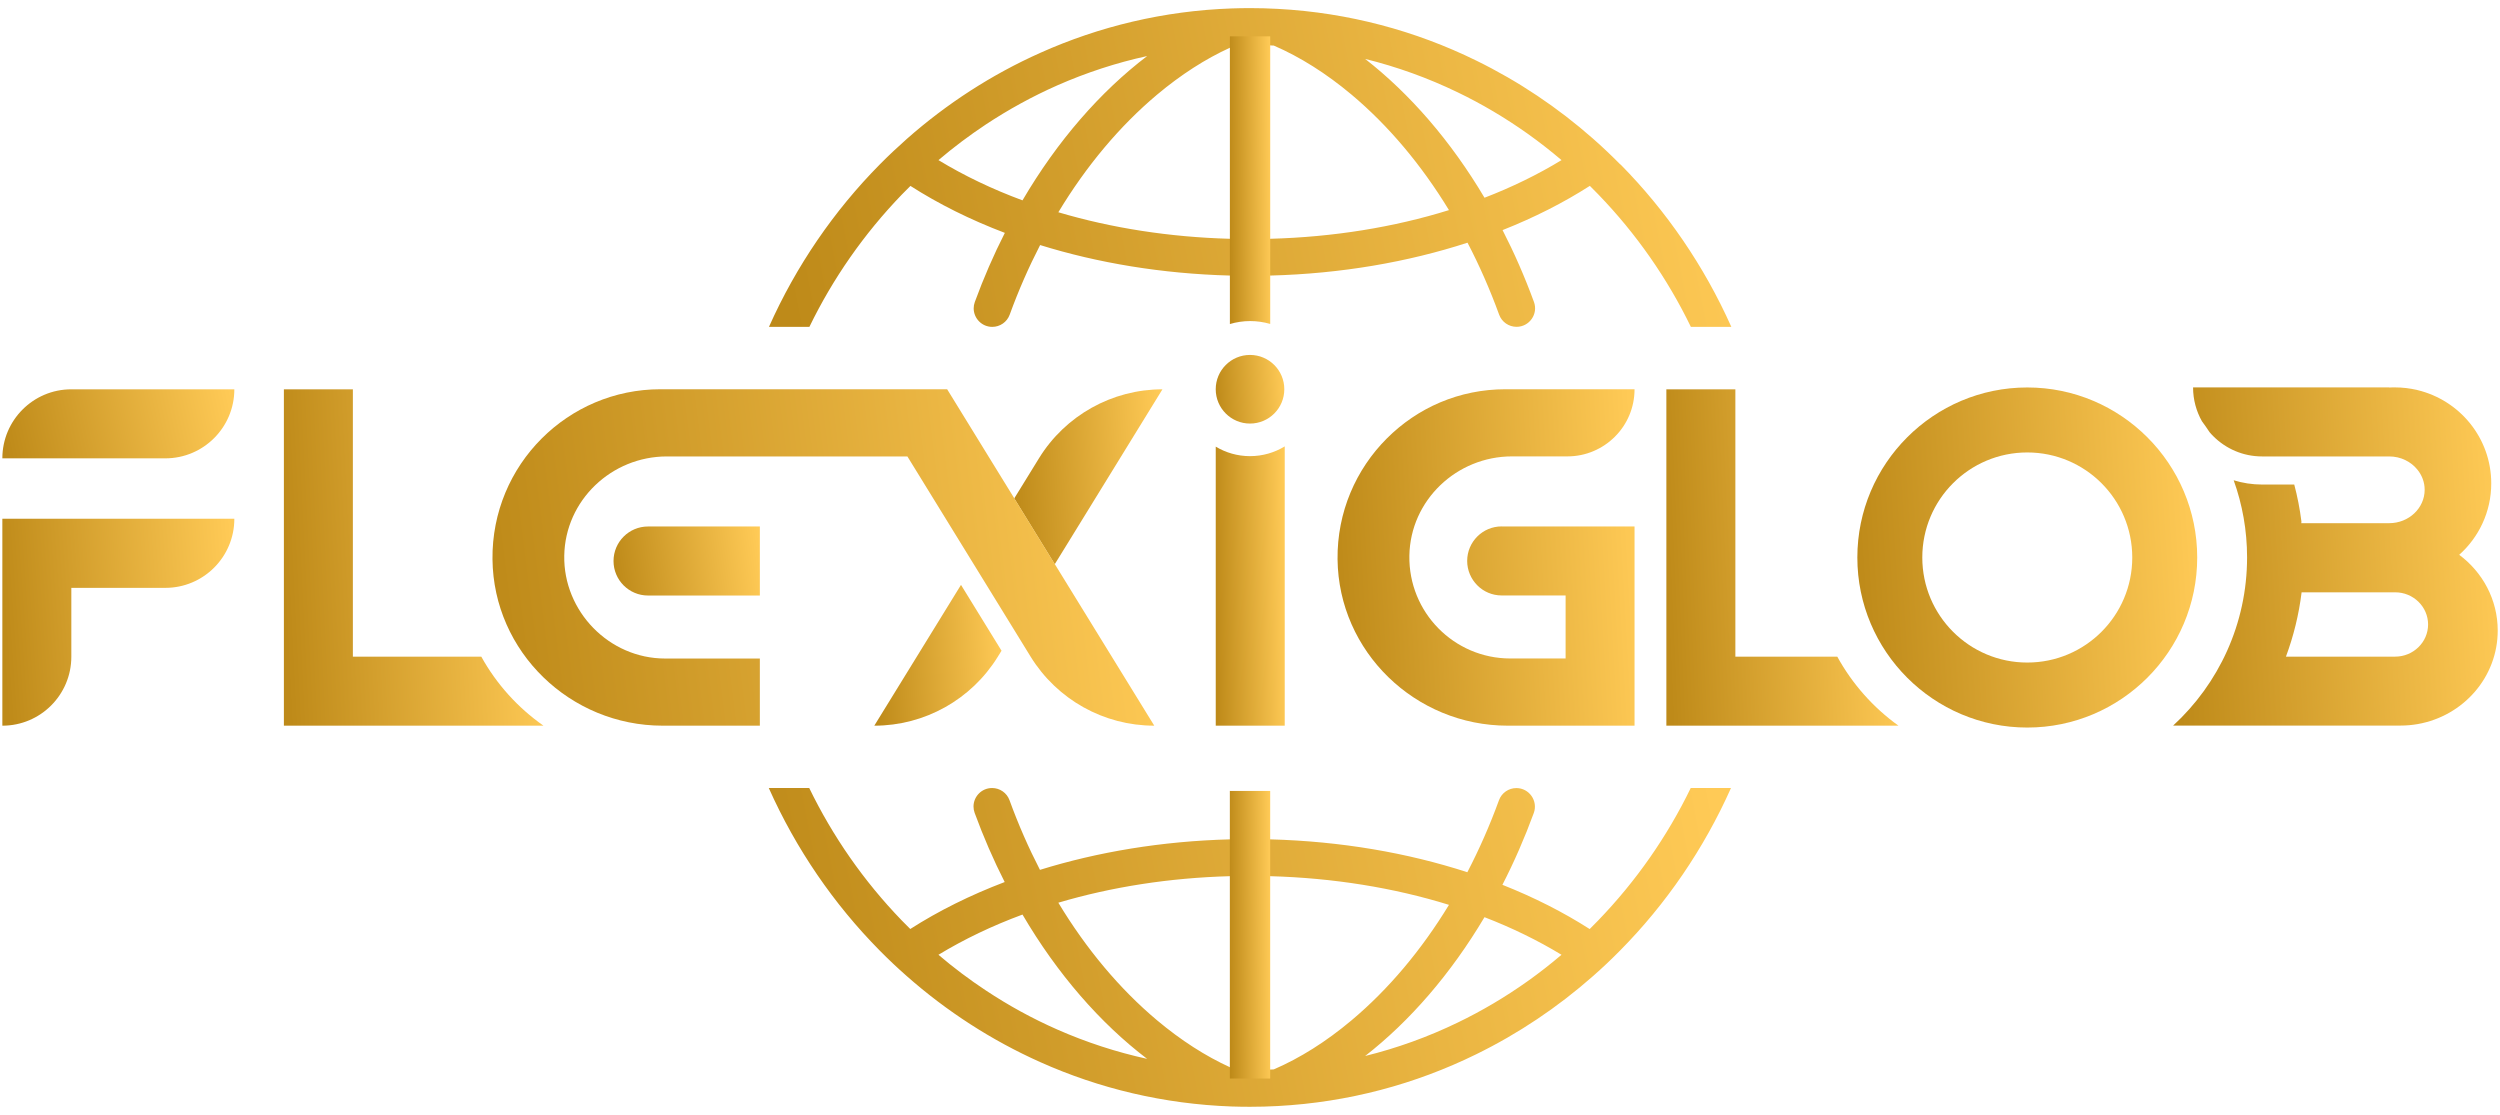 <svg width="148" height="66" viewBox="0 0 148 66" fill="none" xmlns="http://www.w3.org/2000/svg">
<path d="M4.223 23.047H13.873C13.873 25.303 12.043 27.134 9.788 27.134H0.139C0.139 24.878 1.968 23.047 4.223 23.047Z" fill="url(#paint0_linear_5331_1668)"/>
<path d="M13.873 30.714C13.873 32.974 12.043 34.801 9.788 34.801H4.223V38.877C4.223 40.005 3.764 41.027 3.026 41.766C2.287 42.505 1.266 42.961 0.139 42.961V30.711H13.873V30.714Z" fill="url(#paint1_linear_5331_1668)"/>
<path d="M76.056 26.426V42.961H71.972V26.441C72.564 26.797 73.26 27.004 74.002 27.004C74.743 27.004 75.458 26.794 76.056 26.426Z" fill="url(#paint2_linear_5331_1668)"/>
<path d="M88.897 31.166H96.765V42.96H89.261C83.788 42.96 79.244 38.587 79.183 33.109C79.153 30.318 80.274 27.784 82.098 25.959C83.921 24.135 86.386 23.043 89.134 23.043H96.765C96.765 24.141 96.322 25.135 95.601 25.853C94.881 26.571 93.89 27.018 92.793 27.018H89.511C86.234 27.018 83.49 29.615 83.435 32.894C83.377 36.245 86.076 38.982 89.41 38.982H92.684V35.251H88.9C88.334 35.251 87.824 35.022 87.456 34.651C87.088 34.28 86.857 33.769 86.857 33.207C86.857 32.078 87.772 31.163 88.9 31.163L88.897 31.166Z" fill="url(#paint3_linear_5331_1668)"/>
<path d="M32.175 42.961H16.806V23.047H20.89V38.873H28.492C29.394 40.501 30.659 41.9 32.175 42.961Z" fill="url(#paint4_linear_5331_1668)"/>
<path d="M112.39 42.961H98.649V23.047H102.734V38.873H108.767C109.655 40.491 110.898 41.89 112.39 42.961Z" fill="url(#paint5_linear_5331_1668)"/>
<path d="M59.292 38.521L59.073 38.874C57.508 41.413 54.739 42.961 51.758 42.961L56.891 34.625L59.289 38.521H59.292Z" fill="url(#paint6_linear_5331_1668)"/>
<path d="M68.817 23.047L66.301 27.134L63.195 32.18L62.441 33.402L60.043 29.506L60.797 28.284L61.505 27.134C63.067 24.595 65.836 23.047 68.82 23.047H68.817Z" fill="url(#paint7_linear_5331_1668)"/>
<path d="M44.983 35.255H38.364C37.236 35.255 36.321 34.34 36.321 33.212C36.321 32.083 37.236 31.168 38.364 31.168H44.983V35.255Z" fill="url(#paint8_linear_5331_1668)"/>
<path d="M68.328 42.96C65.346 42.96 62.578 41.412 61.012 38.873L60.043 37.297L57.645 33.401L53.718 27.021H39.479C36.203 27.021 33.459 29.618 33.404 32.897C33.346 36.175 36.045 38.985 39.379 38.985H44.983V42.96H39.23C33.756 42.96 29.213 38.587 29.155 33.109C29.125 30.318 30.243 27.784 32.069 25.959C33.869 24.159 36.358 23.043 39.105 23.043H56.071L58.517 27.018L60.046 29.5L62.444 33.395L68.331 42.957L68.328 42.96Z" fill="url(#paint9_linear_5331_1668)"/>
<path d="M134.793 30.977H134.771L134.781 30.883C134.784 30.913 134.79 30.944 134.793 30.977Z" fill="url(#paint10_linear_5331_1668)"/>
<path d="M120.015 22.938C114.468 22.938 109.955 27.454 109.955 33.004C109.955 38.554 114.468 43.071 120.015 43.071C125.562 43.071 130.075 38.554 130.075 33.004C130.075 27.454 125.562 22.938 120.015 22.938ZM120.015 39.223C116.584 39.223 113.8 36.441 113.8 33.004C113.8 29.567 116.584 26.785 120.015 26.785C123.446 26.785 126.23 29.567 126.23 33.004C126.23 36.441 123.449 39.223 120.015 39.223Z" fill="url(#paint11_linear_5331_1668)"/>
<path d="M145.579 32.851C146.746 31.811 147.482 30.299 147.482 28.618C147.482 25.938 145.619 23.694 143.111 23.092C142.68 22.988 142.233 22.934 141.768 22.934C141.658 22.934 141.549 22.934 141.443 22.943V22.934H129.83C129.83 23.663 130.021 24.345 130.355 24.938C130.51 25.148 130.662 25.363 130.805 25.582C130.875 25.665 130.948 25.747 131.027 25.823C131.766 26.562 132.787 27.021 133.914 27.021H141.443C142.12 27.021 142.728 27.328 143.108 27.8C143.379 28.131 143.54 28.545 143.54 28.995C143.54 30.084 142.598 30.972 141.443 30.972H136.236L136.245 30.877C136.151 30.129 136.008 29.396 135.82 28.685H133.914C133.331 28.685 132.766 28.596 132.234 28.432C132.747 29.858 133.027 31.397 133.027 32.997C133.027 36.932 131.34 40.482 128.65 42.954H142.105C142.458 42.954 142.804 42.924 143.142 42.863C145.828 42.385 147.865 40.089 147.865 37.328C147.865 35.497 146.968 33.87 145.582 32.842L145.579 32.851ZM141.795 38.873H135.328C135.777 37.662 136.094 36.385 136.255 35.065H141.795C142.868 35.065 143.743 35.92 143.743 36.969C143.743 38.018 142.868 38.873 141.795 38.873Z" fill="url(#paint12_linear_5331_1668)"/>
<path d="M100.091 46.651C98.702 49.513 96.866 52.153 94.617 54.486C94.45 54.659 94.283 54.829 94.109 55C92.556 54.005 90.824 53.126 88.943 52.381C89.633 51.037 90.256 49.614 90.8 48.13C91.061 47.415 90.529 46.654 89.769 46.654C89.31 46.654 88.897 46.94 88.739 47.375C88.198 48.859 87.569 50.286 86.867 51.636C83.338 50.489 79.384 49.802 75.193 49.69C74.798 49.681 74.4 49.675 73.999 49.675C73.597 49.675 73.199 49.681 72.804 49.69C68.786 49.796 64.981 50.435 61.565 51.496C60.89 50.185 60.285 48.808 59.763 47.372C59.605 46.937 59.191 46.651 58.733 46.651C58.103 46.651 57.632 47.165 57.632 47.746C57.632 47.871 57.654 47.999 57.699 48.123C58.222 49.55 58.818 50.918 59.477 52.217C57.432 52.995 55.556 53.929 53.888 54.997C53.718 54.829 53.547 54.659 53.38 54.486C51.131 52.156 49.296 49.513 47.907 46.651H45.512C47.126 50.267 49.362 53.522 52.077 56.271C52.593 56.794 53.131 57.302 53.681 57.785C56.037 59.863 58.693 61.584 61.574 62.873C65.069 64.44 68.899 65.361 72.914 65.504C73.272 65.516 73.634 65.522 73.993 65.522C74.546 65.522 75.096 65.507 75.646 65.477C79.825 65.252 83.788 64.181 87.377 62.42C89.888 61.192 92.216 59.629 94.307 57.785C94.86 57.299 95.395 56.794 95.912 56.268C98.629 53.519 100.863 50.264 102.476 46.648H100.082L100.091 46.651ZM62.598 60.951C61.127 60.304 59.708 59.528 58.353 58.628C57.386 57.989 56.453 57.287 55.556 56.523C57.079 55.599 58.748 54.802 60.532 54.142C62.595 57.661 65.136 60.574 67.911 62.685C66.084 62.283 64.306 61.703 62.598 60.951ZM75.409 63.308C75.336 63.311 75.266 63.314 75.196 63.318C74.798 63.336 74.403 63.342 74.002 63.342C73.716 63.342 73.433 63.339 73.151 63.33C73.035 63.281 72.923 63.229 72.807 63.178C71.358 62.515 69.911 61.587 68.504 60.407C66.279 58.54 64.3 56.171 62.653 53.44C65.799 52.506 69.236 51.968 72.807 51.87C73.202 51.858 73.6 51.855 74.002 51.855C74.403 51.855 74.798 51.861 75.196 51.87C78.928 51.974 82.515 52.554 85.779 53.567C84.15 56.244 82.199 58.567 80.007 60.407C78.503 61.669 76.959 62.639 75.409 63.308ZM90.444 58.081C89.119 59.023 87.727 59.847 86.28 60.544C84.53 61.389 82.703 62.049 80.816 62.515C83.463 60.453 85.888 57.652 87.882 54.297C89.511 54.927 91.04 55.672 92.441 56.523C91.793 57.074 91.128 57.594 90.444 58.081Z" fill="url(#paint13_linear_5331_1668)"/>
<path d="M75.195 46.824H72.807V63.849H75.195V46.824Z" fill="url(#paint14_linear_5331_1668)"/>
<path d="M72.831 46.822H72.807V46.816C72.807 46.816 72.822 46.822 72.831 46.822Z" fill="url(#paint15_linear_5331_1668)"/>
<path d="M74.001 25.075C75.122 25.075 76.031 24.165 76.031 23.043C76.031 21.921 75.122 21.012 74.001 21.012C72.88 21.012 71.971 21.921 71.971 23.043C71.971 24.165 72.88 25.075 74.001 25.075Z" fill="url(#paint16_linear_5331_1668)"/>
<path d="M95.921 9.735C95.405 9.212 94.87 8.704 94.317 8.217C92.226 6.374 89.898 4.811 87.387 3.583C83.798 1.822 79.835 0.751 75.656 0.526C75.109 0.496 74.558 0.48 74.002 0.48C73.641 0.48 73.282 0.487 72.923 0.499C68.906 0.639 65.079 1.563 61.584 3.129C58.703 4.416 56.046 6.14 53.691 8.217C53.141 8.704 52.603 9.209 52.086 9.732C49.369 12.481 47.135 15.735 45.522 19.351H47.916C49.305 16.49 51.141 13.85 53.39 11.517C53.557 11.344 53.724 11.174 53.898 11.006C55.566 12.074 57.441 13.01 59.487 13.786C58.827 15.085 58.232 16.45 57.709 17.879C57.663 18.004 57.642 18.132 57.642 18.256C57.642 18.837 58.116 19.351 58.742 19.351C59.201 19.351 59.614 19.066 59.773 18.631C60.295 17.195 60.9 15.818 61.575 14.507C64.991 15.568 68.793 16.207 72.814 16.313C73.209 16.322 73.607 16.328 74.008 16.328C74.41 16.328 74.808 16.322 75.203 16.313C79.394 16.204 83.348 15.513 86.877 14.367C87.582 15.717 88.208 17.143 88.749 18.628C88.907 19.062 89.32 19.348 89.779 19.348C90.539 19.348 91.074 18.588 90.809 17.873C90.265 16.386 89.642 14.966 88.952 13.622C90.834 12.877 92.566 11.998 94.119 11.003C94.289 11.174 94.46 11.344 94.627 11.517C96.876 13.847 98.712 16.49 100.1 19.351H102.495C100.882 15.738 98.645 12.481 95.931 9.732L95.921 9.735ZM60.532 11.861C58.748 11.201 57.08 10.404 55.557 9.479C56.454 8.716 57.387 8.017 58.353 7.375C59.709 6.478 61.128 5.702 62.599 5.051C64.307 4.3 66.085 3.716 67.912 3.318C65.137 5.429 62.596 8.342 60.532 11.861ZM75.197 14.136C74.799 14.148 74.403 14.151 74.002 14.151C73.601 14.151 73.203 14.145 72.808 14.136C69.237 14.038 65.799 13.5 62.654 12.566C64.301 9.835 66.28 7.466 68.504 5.599C69.912 4.419 71.361 3.488 72.808 2.828C72.923 2.777 73.036 2.725 73.151 2.676C73.434 2.667 73.717 2.664 74.002 2.664C74.403 2.664 74.799 2.673 75.197 2.688C75.27 2.688 75.34 2.694 75.409 2.698C76.957 3.367 78.504 4.34 80.008 5.599C82.199 7.439 84.147 9.759 85.779 12.439C82.515 13.454 78.932 14.035 75.197 14.136ZM87.883 11.706C85.892 8.348 83.464 5.55 80.816 3.488C82.701 3.954 84.53 4.614 86.281 5.459C87.728 6.155 89.12 6.98 90.445 7.922C91.129 8.409 91.794 8.929 92.442 9.479C91.037 10.334 89.512 11.079 87.883 11.706Z" fill="url(#paint17_linear_5331_1668)"/>
<path d="M75.197 2.152V19.177C74.821 19.068 74.425 19.007 74.015 19.007C73.605 19.007 73.192 19.068 72.809 19.183V2.152H75.197Z" fill="url(#paint18_linear_5331_1668)"/>
<defs>
<linearGradient id="paint0_linear_5331_1668" x1="13.928" y1="24.48" x2="0.554" y2="27.369" gradientUnits="userSpaceOnUse">
<stop stop-color="#FFCA56"/>
<stop offset="1" stop-color="#BE8A19"/>
</linearGradient>
<linearGradient id="paint1_linear_5331_1668" x1="13.928" y1="35.006" x2="0.002" y2="36.01" gradientUnits="userSpaceOnUse">
<stop stop-color="#FFCA56"/>
<stop offset="1" stop-color="#BE8A19"/>
</linearGradient>
<linearGradient id="paint2_linear_5331_1668" x1="76.073" y1="32.223" x2="71.911" y2="32.289" gradientUnits="userSpaceOnUse">
<stop stop-color="#FFCA56"/>
<stop offset="1" stop-color="#BE8A19"/>
</linearGradient>
<linearGradient id="paint3_linear_5331_1668" x1="96.836" y1="30.026" x2="78.973" y2="31.04" gradientUnits="userSpaceOnUse">
<stop stop-color="#FFCA56"/>
<stop offset="1" stop-color="#BE8A19"/>
</linearGradient>
<linearGradient id="paint4_linear_5331_1668" x1="32.237" y1="30.029" x2="16.61" y2="30.804" gradientUnits="userSpaceOnUse">
<stop stop-color="#FFCA56"/>
<stop offset="1" stop-color="#BE8A19"/>
</linearGradient>
<linearGradient id="paint5_linear_5331_1668" x1="112.445" y1="30.029" x2="98.468" y2="30.649" gradientUnits="userSpaceOnUse">
<stop stop-color="#FFCA56"/>
<stop offset="1" stop-color="#BE8A19"/>
</linearGradient>
<linearGradient id="paint6_linear_5331_1668" x1="59.322" y1="37.547" x2="51.669" y2="37.992" gradientUnits="userSpaceOnUse">
<stop stop-color="#FFCA56"/>
<stop offset="1" stop-color="#BE8A19"/>
</linearGradient>
<linearGradient id="paint7_linear_5331_1668" x1="68.856" y1="26.677" x2="59.936" y2="27.163" gradientUnits="userSpaceOnUse">
<stop stop-color="#FFCA56"/>
<stop offset="1" stop-color="#BE8A19"/>
</linearGradient>
<linearGradient id="paint8_linear_5331_1668" x1="45.018" y1="32.601" x2="36.35" y2="33.782" gradientUnits="userSpaceOnUse">
<stop stop-color="#FFCA56"/>
<stop offset="1" stop-color="#BE8A19"/>
</linearGradient>
<linearGradient id="paint9_linear_5331_1668" x1="68.489" y1="30.026" x2="29.187" y2="34.996" gradientUnits="userSpaceOnUse">
<stop stop-color="#FFCA56"/>
<stop offset="1" stop-color="#BE8A19"/>
</linearGradient>
<linearGradient id="paint10_linear_5331_1668" x1="134.793" y1="30.916" x2="134.771" y2="30.916" gradientUnits="userSpaceOnUse">
<stop stop-color="#FFCA56"/>
<stop offset="1" stop-color="#BE8A19"/>
</linearGradient>
<linearGradient id="paint11_linear_5331_1668" x1="130.156" y1="29.996" x2="109.733" y2="31.308" gradientUnits="userSpaceOnUse">
<stop stop-color="#FFCA56"/>
<stop offset="1" stop-color="#BE8A19"/>
</linearGradient>
<linearGradient id="paint12_linear_5331_1668" x1="147.942" y1="29.953" x2="128.432" y2="31.157" gradientUnits="userSpaceOnUse">
<stop stop-color="#FFCA56"/>
<stop offset="1" stop-color="#BE8A19"/>
</linearGradient>
<linearGradient id="paint13_linear_5331_1668" x1="102.706" y1="53.265" x2="46.753" y2="64.124" gradientUnits="userSpaceOnUse">
<stop stop-color="#FFCA56"/>
<stop offset="1" stop-color="#BE8A19"/>
</linearGradient>
<linearGradient id="paint14_linear_5331_1668" x1="75.205" y1="52.793" x2="72.77" y2="52.815" gradientUnits="userSpaceOnUse">
<stop stop-color="#FFCA56"/>
<stop offset="1" stop-color="#BE8A19"/>
</linearGradient>
<linearGradient id="paint15_linear_5331_1668" x1="72.831" y1="46.819" x2="72.808" y2="46.825" gradientUnits="userSpaceOnUse">
<stop stop-color="#FFCA56"/>
<stop offset="1" stop-color="#BE8A19"/>
</linearGradient>
<linearGradient id="paint16_linear_5331_1668" x1="76.047" y1="22.436" x2="71.926" y2="22.701" gradientUnits="userSpaceOnUse">
<stop stop-color="#FFCA56"/>
<stop offset="1" stop-color="#BE8A19"/>
</linearGradient>
<linearGradient id="paint17_linear_5331_1668" x1="102.725" y1="7.096" x2="46.764" y2="17.96" gradientUnits="userSpaceOnUse">
<stop stop-color="#FFCA56"/>
<stop offset="1" stop-color="#BE8A19"/>
</linearGradient>
<linearGradient id="paint18_linear_5331_1668" x1="75.207" y1="8.123" x2="72.772" y2="8.145" gradientUnits="userSpaceOnUse">
<stop stop-color="#FFCA56"/>
<stop offset="1" stop-color="#BE8A19"/>
</linearGradient>
</defs>
</svg>
